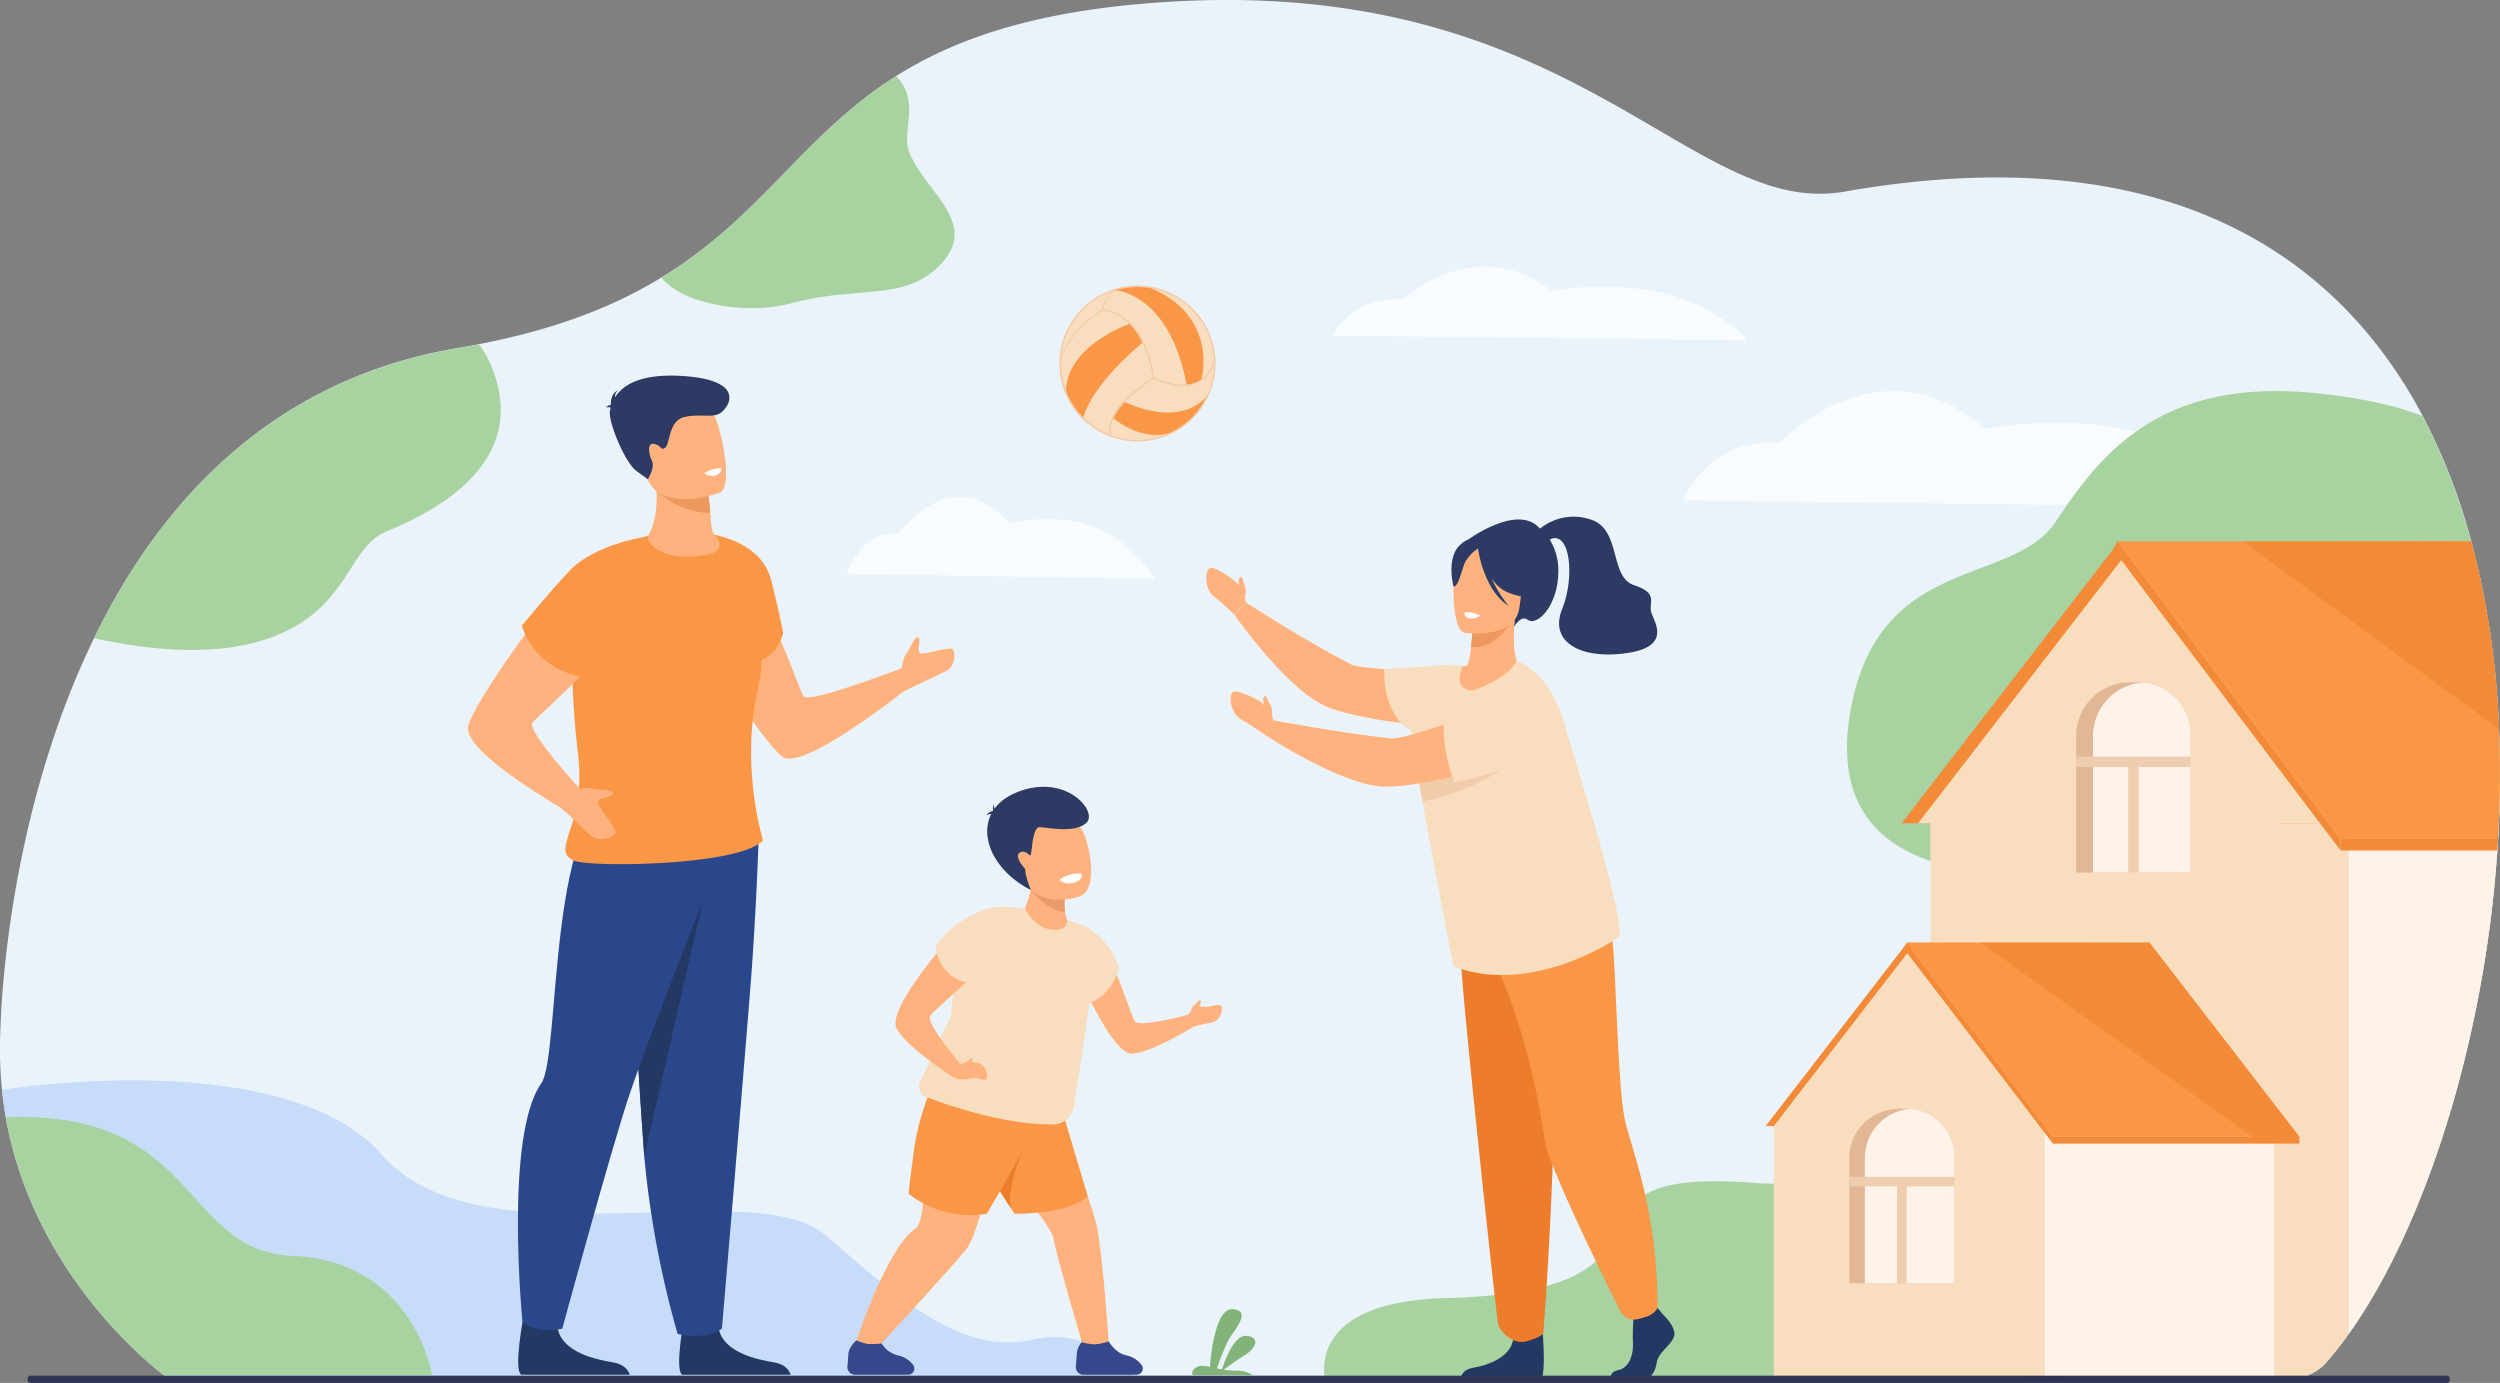 <svg xmlns="http://www.w3.org/2000/svg" width="745" height="412.113" viewBox="0 0 745 412.113">
  <rect x="0" y="0" width="745" height="412.113" fill="#808080" stroke="none"/>
  <g id="img-landing-EHRI-employees" transform="translate(-164.233 -193.49)">
    <g id="Group_27138" data-name="Group 27138" transform="translate(164.233 193.49)">
      <path id="Path_13843" data-name="Path 13843" d="M909.21,427.562c-.052,5.286-.232,10.623-.542,15.935-.077,1.16-.155,2.269-.232,3.429-3.893,57.4-21.891,112.884-44.4,144.263a109.055,109.055,0,0,1-7.116,8.921,16.077,16.077,0,0,1-4.9,3.2.025.025,0,0,1-.026.026.343.343,0,0,0-.129.077.939.939,0,0,1-.18.077,24.894,24.894,0,0,1-2.372,1.109c-.026,0-.077,0-.077.026l-20.885.129h-.026l-13.459.077-11.01.077-30.245.155-21.349.155h-.1l-12.531.052-14.336.1-158.109-.541h-7.916l-55.952-.206L339.4,604.081h-.9l-124.8-.387a2.335,2.335,0,0,0-.438-.309,1.429,1.429,0,0,0-.206-.155c-4.564-3.481-31.9-25.475-43.575-62.578-.335-1.031-.67-2.114-.954-3.172-1.006-3.584-1.856-7.271-2.553-11.087-.464-2.707-.851-5.44-1.16-8.225a119.174,119.174,0,0,1-.567-14.078c.026-2.192.129-4.564.232-7.039,1.031-22.071,6.575-69.85,27.8-113.425,19.673-40.378,52.858-77.1,108.423-86.429,2.166-.335,4.254-.722,6.291-1.16,23.773-4.59,40.868-11.6,54.379-19.88,29.936-18.2,42.157-42.493,70-60.052,16.347-10.288,38.058-18.281,71.912-21.375,129.076-11.758,163.369,64.151,210.555,55.875,92.1-16.193,145.32,15.857,172.342,66.781a179.7,179.7,0,0,1,14.491,37.387,255.862,255.862,0,0,1,8.277,55.875C909.158,416.346,909.287,421.941,909.21,427.562Z" transform="translate(-164.233 -193.49)" fill="#ebf3fa"/>
      <path id="Path_13844" data-name="Path 13844" d="M504.845,1531.388l-163.885-.516h-.9l-124.77-.412s-.155-.1-.413-.309c-3.765-2.836-31.921-24.985-43.808-62.733-.335-1.031-.645-2.089-.954-3.172a111.885,111.885,0,0,1-3.713-19.312s84.418-13.717,113.425,19.544c29.007,33.236,110,4.925,132.067,23.85s40.378,35.763,61.5,31.07C489.761,1515.737,500.745,1526.412,504.845,1531.388Z" transform="translate(-165.841 -1120.178)" fill="#c7dcf9"/>
      <path id="Path_13845" data-name="Path 13845" d="M2108.4,678.03s8.561-19.132,28.981-17.018c0,0,29.678-31.9,61.315-4.254,0,0,33.648-6.859,58.556,5.93,16.605,8.509,22.1,17.456,22.1,17.456Z" transform="translate(-1607.11 -528.943)" fill="#f8fcff"/>
      <path id="Path_13846" data-name="Path 13846" d="M1142.6,790.531s4.59-13.511,15.574-12.016c0,0,15.935-22.535,32.927-3.017,0,0,18.049-4.847,31.431,4.2,8.921,6.034,11.861,12.351,11.861,12.351Z" transform="translate(-890.335 -619.527)" fill="#f8fcff"/>
      <path id="Path_13847" data-name="Path 13847" d="M1704,522.316a21.563,21.563,0,0,1,20.963-10.726s21.453-20.138,44.349-2.682c0,0,24.34-4.332,42.338,3.739,12.016,5.389,15.986,11.01,15.986,11.01Z" transform="translate(-1306.982 -422.297)" fill="#f8fcff"/>
      <path id="Path_13848" data-name="Path 13848" d="M1992.637,935.582a16.993,16.993,0,0,1-4.9,3.223c-.026.026-.026.026-.052.026a.2.2,0,0,1-.1.052.644.644,0,0,0-.181.1,23.682,23.682,0,0,1-2.475,1.135l-34.345.206H1694.906c-.1-.413-6.317-23.438,35.685-24.547,74.62-1.985,32.9-33.777,78.255-34.809a137.676,137.676,0,0,1,13.924.464,67.272,67.272,0,0,0,14.826-.49c1.057-.155,2.114-.335,3.146-.541.9-.18,1.8-.361,2.707-.593.1-.026.232-.052.335-.077,1.573-.387,3.146-.825,4.667-1.289l.928-.309a68.562,68.562,0,0,0,6.6-2.578c1.882-.825,3.739-1.753,5.544-2.733.9-.49,1.779-.98,2.656-1.521.335-.206.67-.387.98-.593.335-.206.645-.387.954-.593a84.8,84.8,0,0,0,7.065-4.976c.181-.129.361-.284.542-.412s.361-.284.516-.413c.49-.387.98-.8,1.444-1.186.8-.67,1.573-1.315,2.321-2.011q2.591-2.32,5.028-4.8c1.264-1.289,2.5-2.6,3.687-3.945a115.3,115.3,0,0,0,10.056-13.124c12.17-18.487,17.327-37.748,13.459-45.741a.571.571,0,0,0-.077-.129h0a6.315,6.315,0,0,0-5.853-3.687,127.057,127.057,0,0,1-17.585-1.444c-20.963-3.378-41.951-14.31-34.989-49.2,9-45.045,48.036-35.35,60.877-54.714s30.477-42.75,76.554-38.315c12.841,1.238,23.7,3.429,32.643,6.884C2068.6,741.065,2036.934,885.818,1992.637,935.582Z" transform="translate(-1299.95 -528.935)" fill="#a8d29f"/>
      <g id="Group_27121" data-name="Group 27121" transform="translate(139.447 111.935)">
        <path id="Path_13849" data-name="Path 13849" d="M982.365,1731.165H950.032c-2.321-1.573.619-16.94.619-16.94s8.818-3.352,10.339,3.455,11.242,8.973,16.373,9.8C980.9,1728.071,982,1730,982.365,1731.165Z" transform="translate(-886.203 -1433.437)" fill="#233862"/>
        <path id="Path_13850" data-name="Path 13850" d="M926.511,1159.8s-.67,21.942-2.372,43.756c-2.321,29.6-8.586,103.008-8.586,103.008s-4.1,3.507-13.2,1.6a288.345,288.345,0,0,1-9.953-52.909c-.026-.438-.077-.877-.1-1.341s-.077-.954-.1-1.418c-1.083-14.749-2.45-37.671-3.558-56.88-1.109-19.106-1.934-34.5-1.934-34.5Z" transform="translate(-839.863 -1022.579)" fill="#2b478b"/>
        <path id="Path_13851" data-name="Path 13851" d="M915.546,1234.5l-17.482,76.193c-.026-.438-.077-.877-.1-1.341s-.077-.954-.1-1.418c-1.083-14.749-2.45-37.671-3.558-56.88l.7-3.3Z" transform="translate(-845.504 -1078.018)" fill="#233862"/>
        <path id="Path_13852" data-name="Path 13852" d="M1204.122,941.572s.542-5.234,1.728-6.7,2.578-5.647,3.584-4.976-.387,3.661.438,4.615,9.231-2.166,9.927-1.031c.7,1.16.825,4.976-2.14,6.5-2.991,1.547-10.107,4.744-12.712,6.111C1203.219,947.013,1204.122,941.572,1204.122,941.572Z" transform="translate(-1075.265 -851.898)" fill="#ffb27d"/>
        <path id="Path_13853" data-name="Path 13853" d="M796.365,1731.165H764.032c-2.321-1.573.619-16.94.619-16.94s8.818-3.352,10.339,3.455,11.242,8.973,16.373,9.8C794.9,1728.071,796,1730,796.365,1731.165Z" transform="translate(-748.162 -1433.437)" fill="#233862"/>
        <path id="Path_13854" data-name="Path 13854" d="M826.59,1118.308s-23.1,57.473-30.477,79.261c-5.26,15.522-20.086,69.953-20.086,69.953s-6.446,1.959-11.861-1.831c0,0-5.518-55.617,5.621-71.294,5.9-8.328,1.47-86.506,25.449-87.177S826.59,1118.308,826.59,1118.308Z" transform="translate(-747.91 -983.536)" fill="#2b478b"/>
        <path id="Path_13855" data-name="Path 13855" d="M957.211,828.145S953.988,840.005,956,846.58s22.02,38.083,28.517,43.111,41.925-24.057,41.925-24.057l-4.229-3.146s-29.446,11.474-31.354,9.231C988.977,869.477,975.389,822.73,957.211,828.145Z" transform="translate(-890.804 -776.115)" fill="#ffb27d"/>
        <path id="Path_13856" data-name="Path 13856" d="M821.4,873.673c-2.733-22.1-2.6-54.508,2.63-57.628a67.419,67.419,0,0,1,24.908-8.019c8.354-.9,26.609.825,30.09,14.362,2.217,8.586,3.558,15.7,3.558,15.7s-1.238,5.8-6.317,7.942c-.361,2.553-.361,5.028-.877,7.194-5.93,24.108,1.212,46.644,1.212,46.644-7.245,7.684-52.162,8.1-56.519,5.982C813,902.345,824.136,895.77,821.4,873.673Z" transform="translate(-788.644 -761.36)" fill="#f99746"/>
        <path id="Path_13857" data-name="Path 13857" d="M752.3,845.5s-12.222,1.367-17.585,5.672-27.28,34.525-29.549,42.415,29.652,25.681,29.652,25.681l3.326-7.091s-15.29-16.708-13.923-19.312S764.033,860.4,752.3,845.5Z" transform="translate(-705.052 -789.319)" fill="#ffb27d"/>
        <path id="Path_13858" data-name="Path 13858" d="M802.286,815.3s-11.242,1.908-18.745,7.942c-3.455,2.785-16.141,18.152-16.141,18.152s3.326,14.027,20.911,15.78c17.894,1.779,17.121-27.667,17.121-27.667Z" transform="translate(-751.324 -766.906)" fill="#f99746"/>
        <path id="Path_13859" data-name="Path 13859" d="M913.37,753.112a2.221,2.221,0,0,0,.258,2.553c1.779,2.114,6.523,5.544,17.508,3.429,3.765-.722,4.306-3.584,1.573-6.085-.67-.619-.928-4.59-1.057-6.162a48.621,48.621,0,0,0-.593-5.724l-8.457-4.151L914.53,733C917.134,744.345,914.659,750.74,913.37,753.112Z" transform="translate(-859.443 -705.826)" fill="#ffb27d"/>
        <path id="Path_13860" data-name="Path 13860" d="M925.5,752.216a25.594,25.594,0,0,0,15.316,6.059,48.6,48.6,0,0,0-.593-5.724l-8.457-4.151Z" transform="translate(-868.659 -717.256)" fill="#ed985f"/>
        <path id="Path_13861" data-name="Path 13861" d="M920.928,680.425s-17.714,6.472-21.581-4.435-8.741-17.43,2.4-22.02,14.826-1.212,17.018,2.14C920.979,659.437,925.44,678.465,920.928,680.425Z" transform="translate(-845.935 -645.516)" fill="#ffb27d"/>
        <path id="Path_13862" data-name="Path 13862" d="M865.87,637.2c-.206-.155-.619-.232-1.47-.129a3.3,3.3,0,0,1,1.5-.748c-.052-1.212.181-3.429,2.114-4.332a2.609,2.609,0,0,0-.877,2.089c1.908-2.888,6.42-7.349,20.7-6.317,17.43,1.263,13.975,8.56,10.8,10.933-2.269,1.7-6.73.129-11.113,1.341s-4,7.813-5.363,8.973c-1.341,1.16-1.057-.516-3.275-1.031-2.218-.541-1.779,2.888-.748,4.976,1.006,2.089-1.238,5.544-1.238,5.544l-3.429-2.527c-3.429-2.527-8.56-14.955-7.813-17.972C865.715,637.742,865.792,637.458,865.87,637.2Z" transform="translate(-823.313 -627.612)" fill="#2c3a64"/>
        <path id="Path_13863" data-name="Path 13863" d="M983.312,734.679a2.821,2.821,0,0,1-2.114,2.166,3.875,3.875,0,0,1-3.2-.722S980.862,734.344,983.312,734.679Z" transform="translate(-907.622 -707.041)" fill="#fff"/>
        <path id="Path_13864" data-name="Path 13864" d="M805.607,1105.341s5.492-1.65,7.452-1.083,6.755.232,6.5,1.521-3.816,1.135-4.461,2.372,6.034,8.354,5.183,9.54-4.641,2.914-7.426.541c-2.785-2.346-9.2-9.282-11.319-9.54C799.419,1108.461,805.607,1105.341,805.607,1105.341Z" transform="translate(-776.329 -981.27)" fill="#ffb27d"/>
      </g>
      <path id="Path_13865" data-name="Path 13865" d="M1559.964,1726.2h-17.688c-.954-.8.645-2.63,2.321-2.759a11.272,11.272,0,0,1,2.707.309c.232-3.223,1.624-17.765,6.884-17.2,5.9.645,0,6.394-1.676,9.8a80.161,80.161,0,0,0-3.12,7.839l1.47.309c.774-2.4,3.687-10.468,7.374-10,4.332.541,2.6,3.79-.49,5.7-2.269,1.418-5.028,3.429-6.343,4.383a18.927,18.927,0,0,0,3.455.284C1557.927,1724.835,1559.4,1725.737,1559.964,1726.2Z" transform="translate(-1186.745 -1316.409)" fill="#82b378"/>
      <g id="Group_27125" data-name="Group 27125" transform="translate(252.512 234.459)">
        <path id="Path_13866" data-name="Path 13866" d="M1299.284,1438.7s13.563,36.047,15.393,44.04c1.831,8.019,3.816,37.207,3.816,37.207h-7.477s-8.354-28-9.231-33.416-29.239-36.356-27.666-41.59C1275.691,1439.757,1299.284,1438.7,1299.284,1438.7Z" transform="translate(-1240.408 -1352.09)" fill="#ffb27d"/>
        <path id="Path_13867" data-name="Path 13867" d="M1324.935,1493.643s-4.229,5.183-21.736,5.286c0,0-.438-.593-1.109-1.624h0a120.507,120.507,0,0,1-6.91-11.577c-2.733-5.337-4.744-10.829-3.172-13.408,3.532-5.827,24.418-7.22,24.418-7.22Z" transform="translate(-1253.322 -1371.683)" fill="#f99746"/>
        <path id="Path_13868" data-name="Path 13868" d="M1198.232,1436.069s-7.219,40.584-12.376,46.927-26.274,29.24-26.274,29.24l-6.781-1.057s9.437-28.93,18.023-34.4c4.8-3.042.361-46.437,13.717-47.288C1197.922,1428.617,1198.232,1436.069,1198.232,1436.069Z" transform="translate(-1150.417 -1345.205)" fill="#ffb27d"/>
        <path id="Path_13869" data-name="Path 13869" d="M1407.5,1294.539s10.649,25.887,16.889,25.372,18.255-8.1,18.255-8.1l-1.392-3.61s-14.929,4.151-16.193,2.011-7.3-21.736-10.133-22.046S1407.5,1294.539,1407.5,1294.539Z" transform="translate(-1339.445 -1240.366)" fill="#ffb27d"/>
        <path id="Path_13870" data-name="Path 13870" d="M1153.78,1743.6a7.738,7.738,0,0,0,4.693,3.507,7.779,7.779,0,0,1,4.693,2.888,1.832,1.832,0,0,1-1.47,2.914h-15.857a2.284,2.284,0,0,1-2.269-2.5c.129-1.186.232-2.552.284-3.584.129-2.295,2.4-4.125,2.4-4.125a24.533,24.533,0,0,0,3.4,1.083A31.3,31.3,0,0,0,1153.78,1743.6Z" transform="translate(-1143.558 -1577.706)" fill="#35488b"/>
        <path id="Path_13871" data-name="Path 13871" d="M1417.367,1743.8s1.985,3.455,5.105,4.126a7.779,7.779,0,0,1,4.693,2.888,1.832,1.832,0,0,1-1.47,2.914h-15.857a2.284,2.284,0,0,1-2.269-2.5c.129-1.186.232-2.553.284-3.584a5.742,5.742,0,0,1,1.5-3.61,15.174,15.174,0,0,0,3.842.645A17.115,17.115,0,0,0,1417.367,1743.8Z" transform="translate(-1339.488 -1578.522)" fill="#35488b"/>
        <path id="Path_13872" data-name="Path 13872" d="M1346.817,1209.46a9.191,9.191,0,0,1-.774-2.6,17.7,17.7,0,0,1,.181-5.673,19.917,19.917,0,0,1,.567-2.4l-10.262-6.085a34.919,34.919,0,0,1-.722,7.4,27.409,27.409,0,0,1-2.914,8.1l.1.516c-1.238.052-2.578.129-4,.232l13.021,9.514,9.617-6.111S1350.4,1210.208,1346.817,1209.46Z" transform="translate(-1281.185 -1169.52)" fill="#ffb27d"/>
        <path id="Path_13873" data-name="Path 13873" d="M1365.636,1228.155c-6.008-.541-10.236-6.755-10.236-6.755l10.417,1.083A17.721,17.721,0,0,0,1365.636,1228.155Z" transform="translate(-1300.778 -1190.82)" fill="#ea9c68"/>
        <g id="Group_27123" data-name="Group 27123" transform="translate(41.394 0)">
          <path id="Path_13874" data-name="Path 13874" d="M1356.111,1159.97s-11.783,4.048-16.631-5.182c-5.234-9.979-.877-17.843,3.171-18.642,8.045-1.6,13.021,1.135,14.671,4.306C1359,1143.623,1362.609,1157.8,1356.111,1159.97Z" transform="translate(-1328.573 -1127.198)" fill="#ffb27d"/>
          <path id="Path_13875" data-name="Path 13875" d="M1388.7,1204.887s1.366,1.728,4.487.8c0,0,2.836-.722,2.011-2.63A9.523,9.523,0,0,0,1388.7,1204.887Z" transform="translate(-1366.886 -1177.169)" fill="#fff"/>
          <g id="Group_27122" data-name="Group 27122">
            <path id="Path_13876" data-name="Path 13876" d="M1318.195,1133.586s-1.7-4.022-1.7-6.24c0,0-3.429-3.764-1.676-4.9s2.914,1.16,3.3.67.464-8.406,2.682-8.3c2.243.077,10.623,2.011,14-1.341,3.378-3.378-6.24-14.852-20.679-9.076C1299.682,1110.148,1303.91,1126.366,1318.195,1133.586Z" transform="translate(-1304.89 -1102.799)" fill="#2c3a64"/>
            <path id="Path_13877" data-name="Path 13877" d="M1312.144,1126.229a5.19,5.19,0,0,1-.206-3.429,5.579,5.579,0,0,0,1.006,2.785C1313.794,1126.384,1312.144,1126.229,1312.144,1126.229Z" transform="translate(-1309.746 -1117.643)" fill="#2c3a64"/>
            <path id="Path_13878" data-name="Path 13878" d="M1306.7,1130.6a2.938,2.938,0,0,0-2.6,1.392,2.377,2.377,0,0,1,2.6-.129Z" transform="translate(-1304.1 -1123.43)" fill="#2c3a64"/>
          </g>
        </g>
        <path id="Path_13879" data-name="Path 13879" d="M1312.81,1541.537a120.533,120.533,0,0,1-6.91-11.577l10.236-5.26S1311.211,1536.2,1312.81,1541.537Z" transform="translate(-1264.041 -1415.916)" fill="#ed7d2b"/>
        <path id="Path_13880" data-name="Path 13880" d="M1222.293,1437.593s-4.873,10.8-6.266,20.911c-1.392,10.082-1.728,13.743-1.728,13.743a29.94,29.94,0,0,0,23.309,5.982s18.616-31.379,17.559-33.468S1227.115,1435.478,1222.293,1437.593Z" transform="translate(-1196.06 -1350.983)" fill="#f99746"/>
        <path id="Path_13881" data-name="Path 13881" d="M1278.508,1249.845c-1.212-3.094-7.916-4.151-7.916-4.151-.335,1.65-1.444,3.068-4.719,2.656-4.383-.542-6.575-4.022-8.07-6.266,0,0-11.113-2.321-15.084,2.475-2.6,3.146-5.75,18.642-5.75,18.642l-1.16,10.829-9.256,19.906a2.23,2.23,0,0,0-.181.541,3.278,3.278,0,0,0,1.882,3.636s.335.129.98.387c4.28,1.624,21.788,7.942,36.691,7.89a6.389,6.389,0,0,0,6.549-5.234l5.208-34.448C1277.708,1266.683,1280.339,1254.487,1278.508,1249.845Z" transform="translate(-1204.96 -1205.754)" fill="#f9ddbf"/>
        <path id="Path_13882" data-name="Path 13882" d="M1408.764,1265.9a21.278,21.278,0,0,1,9.334,11.783s-1.831,9.05-10.185,10.958S1408.764,1265.9,1408.764,1265.9Z" transform="translate(-1337.15 -1223.845)" fill="#f9ddbf"/>
        <g id="Group_27124" data-name="Group 27124" transform="translate(28.885 80.811)">
          <path id="Path_13883" data-name="Path 13883" d="M1260.513,1421.54s3.275-1.109,5.569-.155,2.6,4.461,2.011,4.719c-1.367.593-1.8-.567-4.048-.335s-3.945,1.392-7.581-1.547C1253.087,1421.514,1260.513,1421.54,1260.513,1421.54Z" transform="translate(-1255.584 -1419.763)" fill="#ffb27d"/>
          <path id="Path_13884" data-name="Path 13884" d="M1276.4,1418.141s2.424-1.6,2.81-1.882c.361-.284.413.722-.413,1.547A2.8,2.8,0,0,1,1276.4,1418.141Z" transform="translate(-1271.033 -1416.21)" fill="#ffb27d"/>
        </g>
        <path id="Path_13885" data-name="Path 13885" d="M1216.776,1270.9s-20.653,22.871-17.2,28.827,16.708,14.31,16.708,14.31l2.939-3.094s-11.216-12.866-9.669-15.135c1.521-2.269,19.08-16.347,18.049-19.287C1226.549,1273.556,1216.776,1270.9,1216.776,1270.9Z" transform="translate(-1184.845 -1227.556)" fill="#ffb27d"/>
        <path id="Path_13886" data-name="Path 13886" d="M1263.607,1241.8s-11.783,1.5-18.307,11.938c0,0,1.135,11.448,13.3,10.752C1266.572,1264.052,1263.607,1241.8,1263.607,1241.8Z" transform="translate(-1219.067 -1205.96)" fill="#f9ddbf"/>
        <path id="Path_13887" data-name="Path 13887" d="M1537.3,1358.01s2.553-2.836,2.914-2.759a10.9,10.9,0,0,0,2.707.258c1.573-.129,3.249-.954,4.125-.309,1.057.773-.155,4.719-2.991,5.054-1.444.181-5.879,1.367-5.879,1.367Z" transform="translate(-1435.777 -1289.939)" fill="#ffb27d"/>
        <path id="Path_13888" data-name="Path 13888" d="M1537.3,1353.812s1.006-1.135.98-1.728,1.779-2.063,2.424-2.785c0,0,.7.129.284,1.057-.258.567-1.083,1.985-1.083,1.985Z" transform="translate(-1435.777 -1285.741)" fill="#ffb27d"/>
      </g>
      <g id="Group_27129" data-name="Group 27129" transform="translate(359.486 154.026)">
        <path id="Path_13889" data-name="Path 13889" d="M1663.734,910.917s-34.345-.8-37.851-2.6c-13.975-7.22-31.431-18.513-31.431-18.513l-3.352,3.713s15.574,22.381,27.563,27.409c9.179,3.842,37.542,7.581,41.435,4.873C1663.992,923.036,1662.755,917.8,1663.734,910.917Z" transform="translate(-1582.679 -864.288)" fill="#ffb27d"/>
        <g id="Group_27126" data-name="Group 27126" transform="translate(75.603 103.768)">
          <path id="Path_13890" data-name="Path 13890" d="M2041.4,1706.931s4.254,3.868,3.429,6.626-4.667,4.59-5.183,7.967-2.578,5.208-4.461,5.208h-8.9s-1.367-2.372,1.934-3.094c3.326-.722,4.564-4.667,4.357-8.354a64.993,64.993,0,0,1,.309-8.56l7.039-1.625Z" transform="translate(-1981.054 -1573.136)" fill="#233862"/>
          <path id="Path_13891" data-name="Path 13891" d="M1876.511,1720.2s1.521,16.425-.335,17.353l-23.876-.052s0-2.759,3.842-3.378,10.572-2.862,11.706-7.864S1876.511,1720.2,1876.511,1720.2Z" transform="translate(-1852.133 -1584.343)" fill="#233862"/>
          <path id="Path_13892" data-name="Path 13892" d="M1856.537,1195.726s-4.435,15.445-4.873,22.742,10.7,109.583,11.242,112.935c.516,3.172,4.461,5.183,4.461,5.183a5.98,5.98,0,0,0,4.383.335c3.584-1.006,4.719-2.218,4.719-2.218s5.363-68.689,2.037-93.236a385.709,385.709,0,0,1-3.352-45.767h-18.616Z" transform="translate(-1851.651 -1195.081)" fill="#ed7d2b"/>
          <path id="Path_13893" data-name="Path 13893" d="M1906.245,1193.3s10.494,14.078,11.474,23.618c.98,9.514,1.547,42.982,3.61,52.265s9.746,27.151,9.746,56.107a5.866,5.866,0,0,1-3.249,2.553,24.7,24.7,0,0,1-2.862.8,4.473,4.473,0,0,1-5.028-2.4c-5.183-10.417-21.684-44.065-22.535-51.053-.593-4.951-5.8-37.645-17.172-56.829-2.733-4.615,1.676-22.922,1.676-22.922Z" transform="translate(-1872.197 -1193.3)" fill="#f99746"/>
        </g>
        <path id="Path_13894" data-name="Path 13894" d="M1886.112,809.525c.077-6.162-2.321-8.767-2.5-9.695.645.387-2.733-3.816-2.991-3.223-6.626-7.864-22.02,3.687-22.02,3.687l14.336,25.5s2.011-3.507,3.919-2.089C1879.872,825.924,1886.009,819.426,1886.112,809.525Z" transform="translate(-1781.206 -793.089)" fill="#2c3a64"/>
        <path id="Path_13895" data-name="Path 13895" d="M1830.343,940.754c13.563,6.24,23.773-15.806,22.9-16.038-1.367-1.573-2.759-7.22-1.753-15.316l-.7.052-11.809.9s-.18,3.765-.593,7.3a21.836,21.836,0,0,1-1.109,5.492c-.129.284-2.811.18-2.836.18C1834.21,923.5,1826.707,939.078,1830.343,940.754Z" transform="translate(-1759.497 -878.834)" fill="#ffb27d"/>
        <path id="Path_13896" data-name="Path 13896" d="M1857.757,1039.549s-25.578,18-49.532,8.844c0,0-5.518-28.311-9.2-49.119-.464-2.656-.9-5.208-1.315-7.529-1.109-6.575-1.856-11.577-1.908-13.356-.052-2.037,2.011-17.3,6.472-19.519a44.879,44.879,0,0,1,8.715.052s-.335.877-.722,2.243c-.98,3.532,1.7,6.008,5.08,4.59,3.816-1.6,9.566-4.151,11.68-8.354,0,0,10.391,2.733,14.955,20.963C1843.447,984.216,1858.659,1030.782,1857.757,1039.549Z" transform="translate(-1734.595 -914.458)" fill="#f9ddbf"/>
        <path id="Path_13897" data-name="Path 13897" d="M1864.893,910.4s-.181,3.765-.593,7.3c6.472.619,10.6-5,12.4-8.2Z" transform="translate(-1785.436 -878.908)" fill="#ed985f"/>
        <path id="Path_13898" data-name="Path 13898" d="M1847.286,850.009s15.213,2.192,16.4-7.606c1.16-9.8,3.919-16.115-5.75-17.92s-12.016,1.7-13.176,4.847S1843.367,849.184,1847.286,850.009Z" transform="translate(-1770.381 -815.446)" fill="#ffb27d"/>
        <path id="Path_13899" data-name="Path 13899" d="M1844.186,818.72c2.707-2.656,4.409-1.779,5.312-.774a10.605,10.605,0,0,1,13.434,4,19.086,19.086,0,0,0,4.615,11.809s-2.991,1.418-9.2-1.083a10.946,10.946,0,0,1-4.744-4.358,37.484,37.484,0,0,0,5.208,8.483c-7.22-4.615-9-15.986-9.153-17.172a12.374,12.374,0,0,0-3.868,4.151c-1.057,2.4-2.011,7.477-3.429,7.142C1842.355,830.916,1840.138,822.69,1844.186,818.72Z" transform="translate(-1768.7 -810.225)" fill="#2c3a64"/>
        <path id="Path_13900" data-name="Path 13900" d="M1861.273,902.146a4.5,4.5,0,0,1-3.172.851,1.841,1.841,0,0,1-1.7-1.728,8.019,8.019,0,0,1,2.217,0A18.891,18.891,0,0,1,1861.273,902.146Z" transform="translate(-1779.573 -872.74)" fill="#fff"/>
        <g id="Group_27127" data-name="Group 27127" transform="translate(0 15.189)">
          <path id="Path_13901" data-name="Path 13901" d="M1570.212,860.061s-1.418-2.888-2.321-5.26c-.413-1.031-6.42-5.26-8.174-5.028-1.728.232-2.011,6.42,1.083,8.612,1.6,1.135,6.034,5.363,6.034,5.363Z" transform="translate(-1558.439 -849.764)" fill="#ffb27d"/>
          <path id="Path_13902" data-name="Path 13902" d="M1597.841,868.031s-.464-1.96-.052-2.656-.774-3.558-1.057-4.847c0,0-.9-.284-1.031,1.057-.077.825,0,3.017,0,3.017Z" transform="translate(-1586.068 -857.734)" fill="#ffb27d"/>
        </g>
        <path id="Path_13903" data-name="Path 13903" d="M1781.61,962.3l-17.662,1.16s-.8,13.614,8.2,18.539Z" transform="translate(-1710.945 -918.094)" fill="#f9ddbf"/>
        <path id="Path_13904" data-name="Path 13904" d="M1942.022,794.373a15.8,15.8,0,0,1,15.058-2.733c9.231,2.759,5.518,17.147,12.969,19.57,7.452,2.449,4.229,5.183,5.131,8.1.9,2.939,6.162,10.185-7.323,12.144s-23.232-3.171-19.261-13.073c3.971-9.875,2.269-23.67-3.61-20.808S1942.022,794.373,1942.022,794.373Z" transform="translate(-1842.582 -790.855)" fill="#2c3a64"/>
        <path id="Path_13905" data-name="Path 13905" d="M1828,1083a67.635,67.635,0,0,1-23.489,9.489c-.464-2.656-.9-5.208-1.315-7.529l10.752-1.96Z" transform="translate(-1740.09 -1007.672)" fill="#f2ccaa"/>
        <path id="Path_13906" data-name="Path 13906" d="M1699.685,1003.4s-32.333,11.68-36.253,11.242c-15.625-1.676-35.273-5.415-35.273-5.415l-2.759,4.177s22.845,15.239,35.866,15.6c9.953.284,37.748-6.5,40.4-10.443S1701.257,1010.181,1699.685,1003.4Z" transform="translate(-1608.135 -948.597)" fill="#ffb27d"/>
        <g id="Group_27128" data-name="Group 27128" transform="translate(7.231 52.041)">
          <path id="Path_13907" data-name="Path 13907" d="M1599.277,1001.276s-1.856-2.656-3.094-4.822c-.541-.98-7.142-4.229-8.818-3.713s-1.006,6.652,2.4,8.354c1.753.877,6.781,4.383,6.781,4.383Z" transform="translate(-1586.483 -992.686)" fill="#ffb27d"/>
          <path id="Path_13908" data-name="Path 13908" d="M1627.255,1005.2s-.748-1.857-.438-2.6-1.315-3.4-1.779-4.615c0,0-.928-.155-.851,1.212.052.825.464,2.991.464,2.991Z" transform="translate(-1614.462 -996.615)" fill="#ffb27d"/>
        </g>
        <path id="Path_13909" data-name="Path 13909" d="M1858.215,997.033s2.295,6.523,1.186,10.443c-1.109,3.893,1.057,9.024-23.412,13.949,0,0-4.1-9.411-3.068-19.312C1832.921,1002.113,1855.2,990.3,1858.215,997.033Z" transform="translate(-1762.024 -942.333)" fill="#f9ddbf"/>
      </g>
      <g id="Group_27136" data-name="Group 27136" transform="translate(315.797 85.141)">
        <path id="Path_13910" data-name="Path 13910" d="M1435.8,547.551a23,23,0,0,1-23.154,22.845,23.393,23.393,0,0,1-7.761-1.392,23.005,23.005,0,0,1,8.1-44.607,20.319,20.319,0,0,1,3.094.232,23.008,23.008,0,0,1,19.725,21.556Z" transform="translate(-1389.592 -524.215)" fill="#f9ddbf"/>
        <path id="Path_13911" data-name="Path 13911" d="M1419.3,573.044h0c-15.29,12.892-17.714,21.633-17.817,22.716h0a23.249,23.249,0,0,1-4.976-7.271,1.066,1.066,0,0,1-.077-.206c-.026-.052-.026-.077-.052-.129v-.026h0c-.413-13.846,19.029-20.627,19.029-20.627a1.67,1.67,0,0,1,.232.206h0A16.317,16.317,0,0,1,1419.3,573.044Z" transform="translate(-1394.473 -556.205)" fill="#f99746"/>
        <path id="Path_13912" data-name="Path 13912" d="M1477.345,552.347a6.944,6.944,0,0,1-4.332,1.47c-5.415-28.182-21.813-28.285-21.813-28.285a22.913,22.913,0,0,1,7.323-1.135,20.329,20.329,0,0,1,3.094.232C1482.889,533.189,1477.345,552.347,1477.345,552.347Z" transform="translate(-1435.161 -524.215)" fill="#f99746"/>
        <path id="Path_13913" data-name="Path 13913" d="M1478.589,650.3a23.185,23.185,0,0,1-10.314,10.933h0s-8.045,3.79-18.075-4.229a.08.08,0,0,1,.026-.052c.077-.18.387-.774.8-1.5v-.026c.722-1.263,1.779-2.914,2.553-3.275C1453.6,652.182,1469.693,660.665,1478.589,650.3Z" transform="translate(-1434.419 -617.656)" fill="#f99746"/>
        <g id="Group_27135" data-name="Group 27135">
          <g id="Group_27130" data-name="Group 27130" transform="translate(0.026)">
            <path id="Path_13914" data-name="Path 13914" d="M1412.123,570.057a23.181,23.181,0,1,1,.31-46.36,21.171,21.171,0,0,1,3.12.232,23.19,23.19,0,0,1,19.88,21.71c.026.464.026.928.026,1.392A23.214,23.214,0,0,1,1412.123,570.057Zm.31-46a22.451,22.451,0,0,0-7.271,1.135,22.832,22.832,0,1,0,29.936,21.865c0-.464,0-.9-.026-1.367a22.836,22.836,0,0,0-19.57-21.4A20.238,20.238,0,0,0,1412.433,524.057Z" transform="translate(-1389.097 -523.695)" fill="#f2ccaa"/>
          </g>
          <g id="Group_27134" data-name="Group 27134">
            <g id="Group_27131" data-name="Group 27131" transform="translate(14.772 20.887)">
              <path id="Path_13915" data-name="Path 13915" d="M1454.568,630.175a23.045,23.045,0,0,1-7.839-1.418l-.052-.026-.026-.052c-.052-.077-1.057-2.114.516-5.569h0a.08.08,0,0,1,.026-.052,14.361,14.361,0,0,1,.8-1.5l.026-.026a20.263,20.263,0,0,1,2.578-3.3,45.227,45.227,0,0,1,8.87-6.987l.078-.052.077.052c.077.026,7.4,3.661,12.789,1.238,2.5-1.135,4.229-3.378,5.131-6.73l.284-1.057.051,1.109c.026.464.026.928.026,1.392a22.776,22.776,0,0,1-2.037,9.334l-.026.026a23.391,23.391,0,0,1-10.391,11.01l-.052.026A23.437,23.437,0,0,1,1454.568,630.175Zm-7.658-1.7a23.211,23.211,0,0,0,7.632,1.366,22.735,22.735,0,0,0,10.726-2.6l.052-.026a22.937,22.937,0,0,0,10.185-10.778l.026-.026a22.7,22.7,0,0,0,2.011-9.231v-.309a9.449,9.449,0,0,1-5.028,5.93c-5.208,2.346-12.119-.8-13-1.212a45.227,45.227,0,0,0-8.715,6.885,21.75,21.75,0,0,0-2.527,3.223v.026h0c-.309.516-.567,1.006-.8,1.47a.08.08,0,0,0-.026.052C1446.085,626.256,1446.756,628.112,1446.91,628.473Z" transform="translate(-1446.289 -604.7)" fill="#f2ccaa"/>
            </g>
            <g id="Group_27132" data-name="Group 27132" transform="translate(12.455)">
              <path id="Path_13916" data-name="Path 13916" d="M1461.357,553.58a16.86,16.86,0,0,1-4.177-.567,20.79,20.79,0,0,1-4.409-1.6l-.077-.052-.026-.077c-.98-5.879-3.3-13.743-8.87-17.817a11.049,11.049,0,0,0-6.266-2.346h-.232l.052-.232a11.384,11.384,0,0,1,3.4-6.034l.051-.026a22.962,22.962,0,0,1,7.374-1.134,23.2,23.2,0,0,1,23,21.942v.052c-.928,3.481-2.759,5.853-5.389,7.013A10.325,10.325,0,0,1,1461.357,553.58ZM1453,551.157c.8.387,7.555,3.532,12.66,1.263,2.527-1.109,4.28-3.4,5.183-6.755a22.859,22.859,0,0,0-29.858-20.473,11.189,11.189,0,0,0-3.223,5.621,11.673,11.673,0,0,1,6.24,2.4C1447.124,535.454,1451.2,540.43,1453,551.157Z" transform="translate(-1437.3 -523.695)" fill="#f2ccaa"/>
            </g>
            <g id="Group_27133" data-name="Group 27133" transform="translate(0 7.066)">
              <path id="Path_13917" data-name="Path 13917" d="M1404.623,589.132l-.413-.155a23.284,23.284,0,0,1-13.3-12.609.911.911,0,0,1-.1-.232.2.2,0,0,0-.052-.1l-.026-.052h0a23.034,23.034,0,0,1-1.728-8.947c1.186-8.818,12.454-15.857,12.583-15.909l.052-.026h.052a13.7,13.7,0,0,1,8.535,4.2h0l.052.052a21.32,21.32,0,0,1,3.713,5.415,35.33,35.33,0,0,1,3.2,10.8v.1l-.1.052c-15.7,10.107-12.712,16.94-12.686,16.992ZM1391.061,575.9c.026.052.026.077.052.1.026.077.052.129.077.206a22.912,22.912,0,0,0,12.763,12.3c-.464-1.573-1.16-7.967,12.841-17.018a35.774,35.774,0,0,0-3.146-10.572,20.511,20.511,0,0,0-3.584-5.26h0l-.052-.052a13.388,13.388,0,0,0-8.277-4.151c-.825.516-11.242,7.271-12.351,15.6a22.223,22.223,0,0,0,1.7,8.767Z" transform="translate(-1388.997 -551.1)" fill="#f2ccaa"/>
            </g>
          </g>
        </g>
      </g>
      <g id="Group_27137" data-name="Group 27137" transform="translate(526.172 161.309)">
        <path id="Path_13918" data-name="Path 13918" d="M2519.738,1100.5v163.833a104.362,104.362,0,0,1-7.116,8.947,16.993,16.993,0,0,1-4.9,3.223c-.026.026-.026.026-.052.026a.2.2,0,0,1-.1.052.648.648,0,0,0-.181.1c-.773.412-1.573.773-2.372,1.109l-14.465.077-61.264.335-25.552.155-8.535.052V1100.526h124.538Z" transform="translate(-2346.132 -1027.943)" fill="#f9ddbf"/>
        <path id="Path_13919" data-name="Path 13919" d="M2923.474,1101.126c-.052,5.312-.232,10.649-.542,15.935-.078,1.135-.129,2.295-.207,3.429-3.894,57.37-21.917,112.858-44.426,144.263V1101.1h45.174Z" transform="translate(-2704.668 -1028.388)" fill="#fff3e9"/>
        <path id="Path_13920" data-name="Path 13920" d="M2526.762,819.2l-40.791,84.005h-10.649L2377.7,889.669l-7.478,13.537H2362l64.615-83.7Z" transform="translate(-2321.493 -819.174)" fill="#f38a38"/>
        <path id="Path_13921" data-name="Path 13921" d="M2545.762,819.2l-40.817,84.005H2381l64.616-83.7Z" transform="translate(-2335.594 -819.174)" fill="#f9ddbf"/>
        <path id="Path_13922" data-name="Path 13922" d="M2725.034,875.052c.232,5.6.335,11.19.258,16.811-.052,5.312-.232,10.649-.542,15.935h-46.927l-3.481-4.667-2.037-2.707-6.575-8.767-51.723-68.947-2.424-3.223-.284-.387h105.458A255.447,255.447,0,0,1,2725.034,875.052Z" transform="translate(-2506.512 -819.1)" fill="#f99746"/>
        <path id="Path_13923" data-name="Path 13923" d="M2824.519,819.226a256.119,256.119,0,0,1,8.277,55.9l-26.2-19.209-3.61-2.63-46.206-33.881-.026-.026-.258-.18h68.019Z" transform="translate(-2614.274 -819.174)" fill="#f38a38"/>
        <path id="Path_13924" data-name="Path 13924" d="M2597.813,997.6v41.2H2563.7V998.112a16.011,16.011,0,0,1,16.012-16.012h2.6c.413,0,.8.026,1.186.052h0A15.5,15.5,0,0,1,2597.813,997.6Z" transform="translate(-2471.186 -940.072)" fill="#e2b796"/>
        <path id="Path_13925" data-name="Path 13925" d="M2612.285,997.745v41.2H2583.2V998.26a16.007,16.007,0,0,1,14.774-15.96h0A15.5,15.5,0,0,1,2612.285,997.745Z" transform="translate(-2485.658 -940.22)" fill="#fff3e9"/>
        <rect id="Rectangle_2648" data-name="Rectangle 2648" width="34.113" height="3.12" transform="translate(92.514 64.151)" fill="#efcdaf"/>
        <rect id="Rectangle_2649" data-name="Rectangle 2649" width="34.113" height="3.12" transform="translate(111.15 64.618) rotate(90)" fill="#efcdaf"/>
        <path id="Path_13926" data-name="Path 13926" d="M2312.446,1282.2l-26.635,54.843H2204.9l42.183-54.637Z" transform="translate(-2204.9 -1162.793)" fill="#f38a38"/>
        <path id="Path_13927" data-name="Path 13927" d="M2321.846,1282.2l-26.635,54.843H2214.3l42.183-54.637Z" transform="translate(-2211.876 -1162.793)" fill="#f9ddbf"/>
        <path id="Path_13928" data-name="Path 13928" d="M2295.057,1494.9v76.425l-80.757-.825v-75.6Z" transform="translate(-2211.876 -1320.65)" fill="#f9ddbf"/>
        <path id="Path_13929" data-name="Path 13929" d="M2595.854,1494.9v75.6l-68.354.825V1494.9Z" transform="translate(-2444.32 -1320.65)" fill="#fff3e9"/>
        <path id="Path_13930" data-name="Path 13930" d="M2485.354,1340.86h-73.434L2368.5,1283h72.2Z" transform="translate(-2326.317 -1163.387)" fill="#f99746"/>
        <path id="Path_13931" data-name="Path 13931" d="M2548.364,1340.86H2534.44L2453.4,1283h50.305Z" transform="translate(-2389.326 -1163.387)" fill="#f38a38"/>
        <path id="Path_13932" data-name="Path 13932" d="M2332.876,1489.207v37.774H2301.6v-37.31A14.68,14.68,0,0,1,2316.271,1475h2.4c.361,0,.722.026,1.083.052h0A14.187,14.187,0,0,1,2332.876,1489.207Z" transform="translate(-2276.667 -1305.881)" fill="#e2b796"/>
        <path id="Path_13933" data-name="Path 13933" d="M2346.161,1489.281v37.774H2319.5v-37.31a14.7,14.7,0,0,1,13.537-14.646h0A14.229,14.229,0,0,1,2346.161,1489.281Z" transform="translate(-2289.951 -1305.955)" fill="#fff3e9"/>
        <rect id="Rectangle_2650" data-name="Rectangle 2650" width="31.276" height="2.862" transform="translate(24.933 189.386)" fill="#efcdaf"/>
        <rect id="Rectangle_2651" data-name="Rectangle 2651" width="31.276" height="2.862" transform="translate(42.001 189.827) rotate(90)" fill="#efcdaf"/>
        <rect id="Rectangle_2652" data-name="Rectangle 2652" width="73.434" height="2.011" transform="translate(85.604 177.473)" fill="#f38a38"/>
        <path id="Path_13934" data-name="Path 13934" d="M2408.507,1342.871l-44.607-58.324,1.186-1.547,43.421,57.86Z" transform="translate(-2322.903 -1163.387)" fill="#f38a38"/>
        <path id="Path_13935" data-name="Path 13935" d="M2916.228,1163.1c-.078,1.134-.129,2.295-.207,3.429H2869.3V1163.1Z" transform="translate(-2697.989 -1074.402)" fill="#f38a38"/>
        <path id="Path_13936" data-name="Path 13936" d="M2606.6,821.521c-.129.155,67.735,89.781,67.735,89.781v-3.429l-66.5-88.672Z" transform="translate(-2503.024 -819.174)" fill="#f38a38"/>
      </g>
      <path id="Path_13937" data-name="Path 13937" d="M297.865,1561.383H217.882c-4.538-3.455-31.9-25.475-43.575-62.578-.335-1.031-.645-2.089-.954-3.172a112.271,112.271,0,0,1-2.553-11.087c57.886-2.269,52.187,39.914,85.527,41.307C292.45,1527.348,297.865,1561.383,297.865,1561.383Z" transform="translate(-169.107 -1151.59)" fill="#a8d29f"/>
      <path id="Path_13938" data-name="Path 13938" d="M359.974,647.271c-11.6,4.8-10.933,22.9-34.138,31.508-20.06,7.452-44.865,1.882-52.935.31,19.673-40.378,52.858-77.1,108.423-86.429,2.166-.335,4.254-.722,6.291-1.16a26.123,26.123,0,0,1,3.275,5.569C404.426,627.7,371.551,642.476,359.974,647.271Z" transform="translate(-244.881 -488.876)" fill="#a8d29f"/>
      <path id="Path_13939" data-name="Path 13939" d="M1012.915,336.343c-10.675,12.892-25.14,7.22-45.793,12.892-12.067,3.326-31.637.773-38.522-7.684,29.935-18.2,42.157-42.493,70-60.052,7.194,7.5,1.753,16.321,3.636,21.968C1006.159,315.071,1022.764,324.431,1012.915,336.343Z" transform="translate(-731.513 -258.807)" fill="#a8d29f"/>
      <path id="Path_13940" data-name="Path 13940" d="M917.129,1785.566H197.077a.886.886,0,0,1-.877-.877v-.412a.886.886,0,0,1,.877-.877H917.129a.886.886,0,0,1,.877.877v.412A.886.886,0,0,1,917.129,1785.566Z" transform="translate(-187.957 -1373.453)" fill="#2e3552"/>
    </g>
  </g>
</svg>
